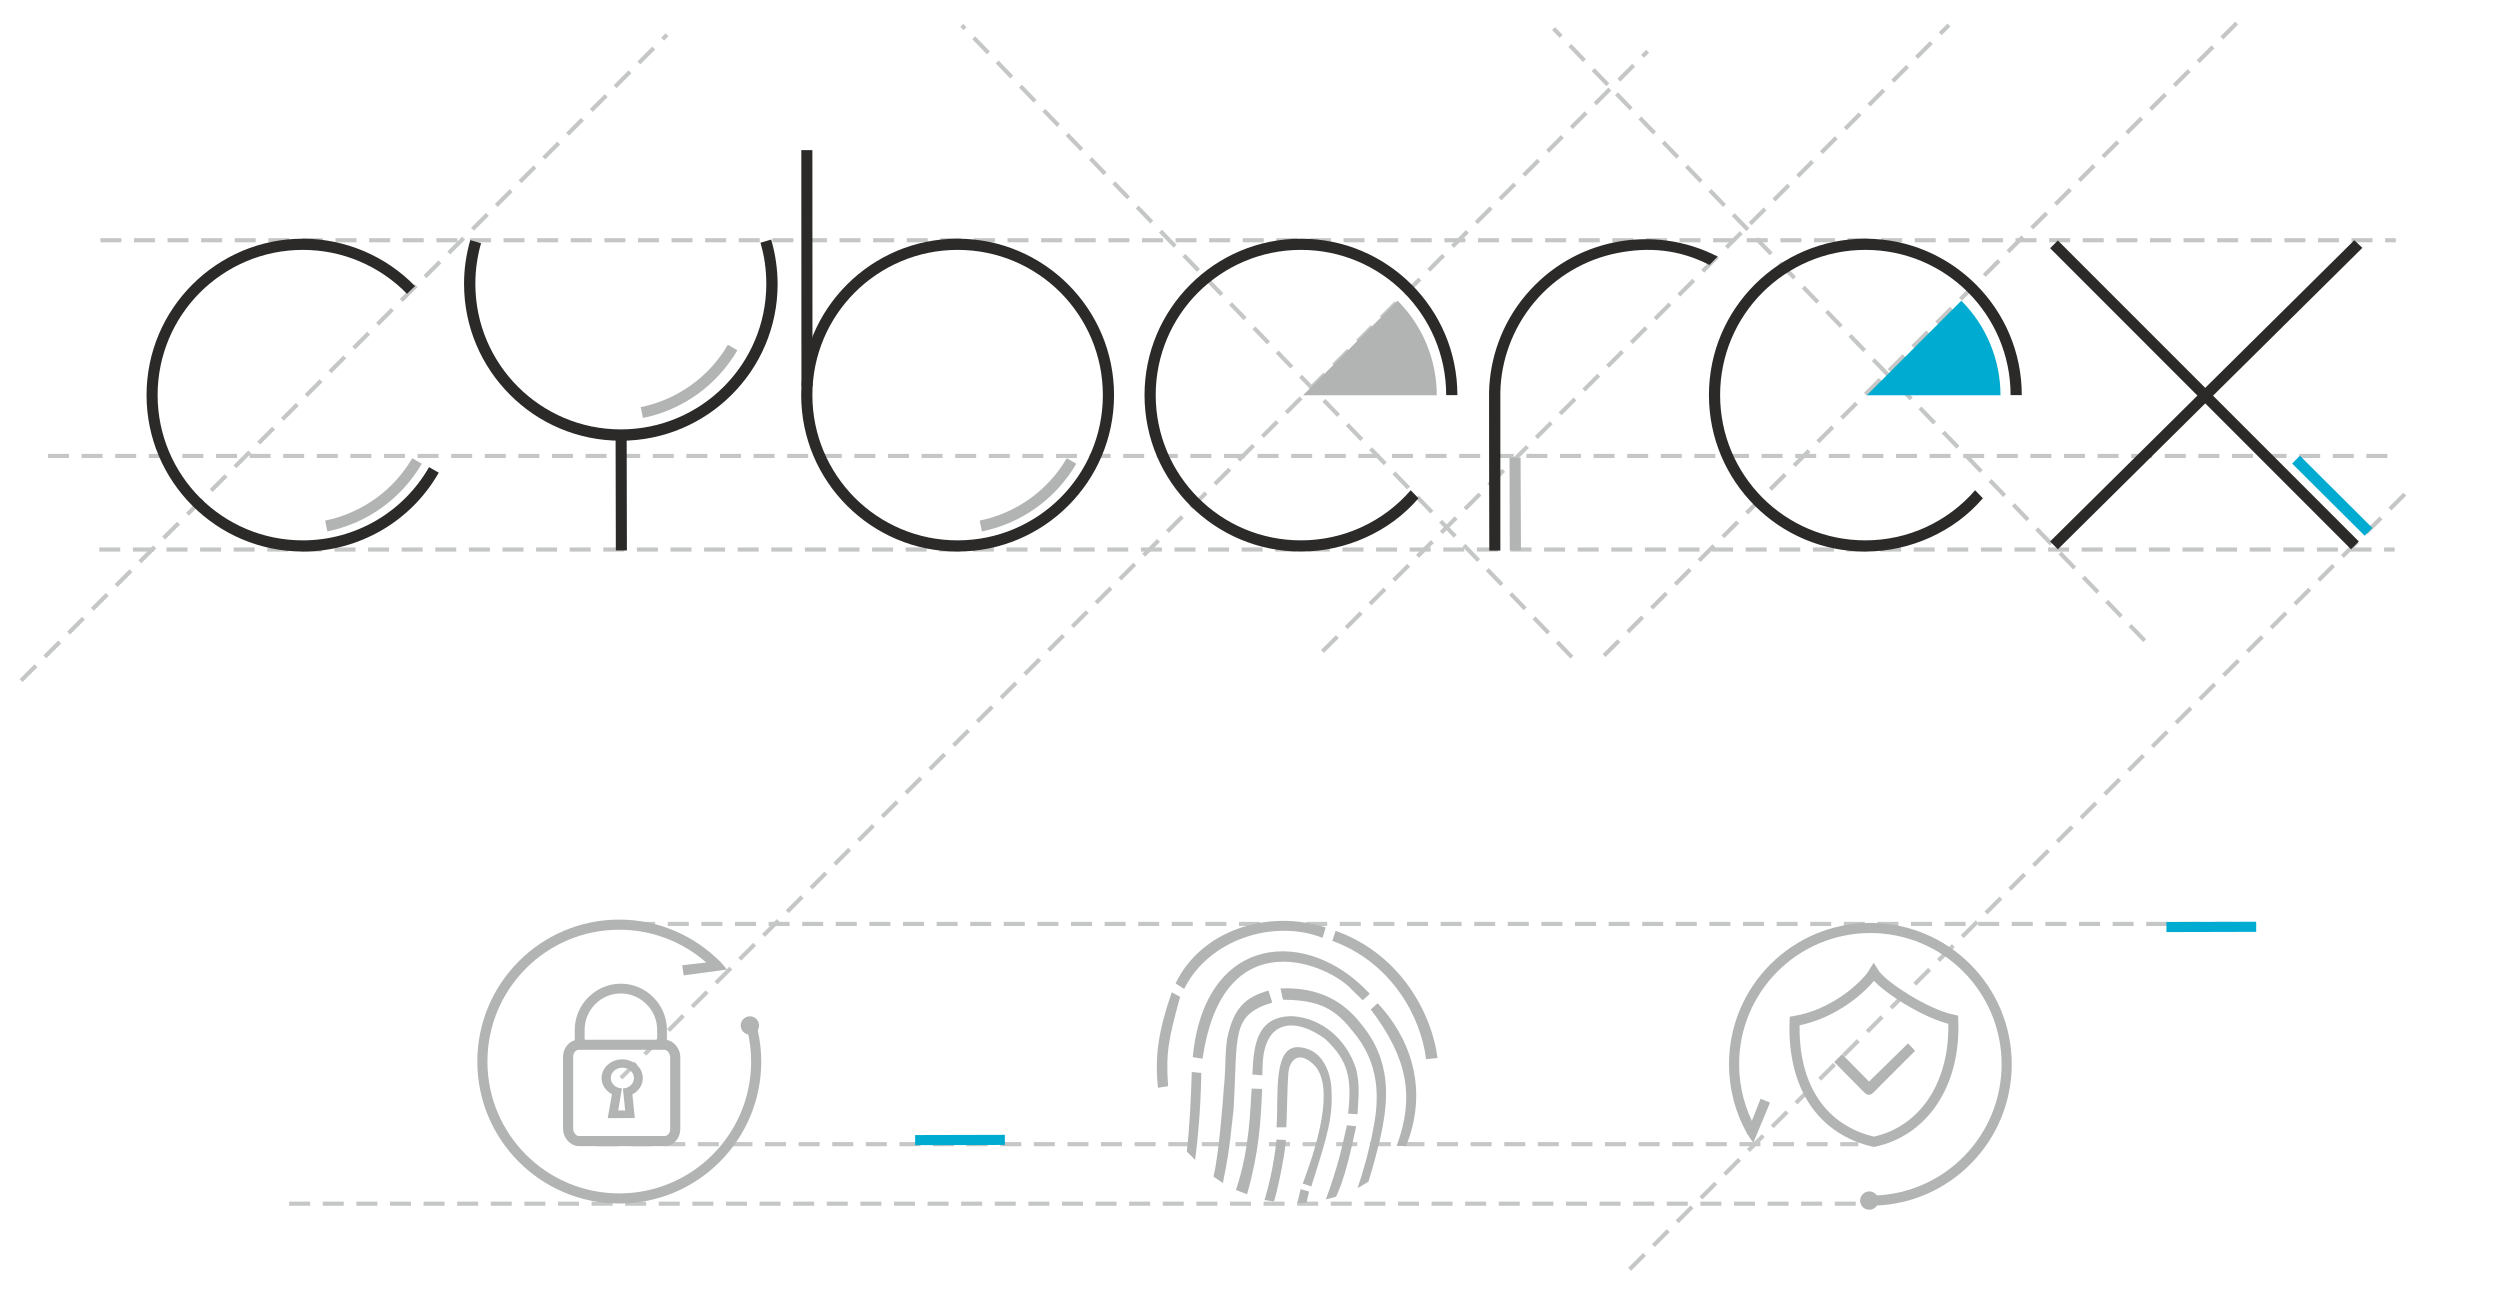 <?xml version="1.0" encoding="UTF-8"?> <svg xmlns="http://www.w3.org/2000/svg" xmlns:xlink="http://www.w3.org/1999/xlink" xml:space="preserve" width="210mm" height="110mm" version="1.1" style="shape-rendering:geometricPrecision; text-rendering:geometricPrecision; image-rendering:optimizeQuality; fill-rule:evenodd; clip-rule:evenodd" viewBox="0 0 21000 11000"> <defs> <style type="text/css"> .str2 {stroke:#B2B3B3;stroke-width:85;stroke-miterlimit:22.926} .str3 {stroke:#B2B3B3;stroke-width:17;stroke-miterlimit:22.926} .str0 {stroke:#C5C6C6;stroke-width:35;stroke-miterlimit:22.926;stroke-dasharray:176.4 105.84} .str1 {stroke:#00ABD1;stroke-width:85;stroke-miterlimit:22.926} .fil0 {fill:none} .fil6 {fill:#B2B3B3} .fil3 {fill:#B2B3B3} .fil4 {fill:#00ABD1} .fil7 {fill:#B2B3B3;fill-rule:nonzero} .fil2 {fill:#B2B3B3;fill-rule:nonzero} .fil1 {fill:#2B2A29;fill-rule:nonzero} .fil8 {fill:#B3B4B4;fill-rule:nonzero} .fil5 {fill:#00ABD1;fill-rule:nonzero} </style> </defs> <g id="Vrstva_x0020_1">  <line class="fil0 str0" x1="5045" y1="7761" x2="18859" y2="7761"></line> <line class="fil0 str0" x1="2429" y1="10111" x2="15709" y2="10111"></line> <line class="fil0 str0" x1="403" y1="3830" x2="20120" y2="3830"></line> <line class="fil0 str0" x1="13689" y1="10662" x2="20230" y2="4121"></line> <line class="fil0 str0" x1="13474" y1="5507" x2="18811" y2="171"></line> <line class="fil0 str0" x1="11109" y1="5472" x2="16371" y2="210"></line> <line class="fil0 str0" x1="18015" y1="5381" x2="13050" y2="240"></line> <line class="fil0 str0" x1="5216" y1="9055" x2="13840" y2="431"></line> <line class="fil0 str0" x1="13204" y1="5520" x2="8079" y2="213"></line> <line class="fil0 str0" x1="177" y1="5717" x2="5603" y2="292"></line> <line class="fil0 str0" x1="843" y1="2018" x2="20125" y2="2018"></line> <line class="fil0 str0" x1="834" y1="4616" x2="20115" y2="4616"></line> <path class="fil1" d="M3686 3970c-117,205 -284,371 -481,485 -197,114 -424,178 -660,178 -363,0 -691,-147 -929,-385 -238,-238 -385,-566 -385,-929 0,-363 147,-691 385,-929 238,-238 566,-385 929,-385 177,0 350,36 511,104 160,68 307,167 430,294l-67 65c-115,-118 -251,-210 -400,-273 -148,-63 -310,-96 -475,-96 -337,0 -642,137 -863,357 -221,221 -357,526 -357,863 0,337 137,642 357,863 221,221 526,357 863,357 219,0 430,-59 613,-165 183,-106 338,-260 447,-450l81 46z"></path> <path class="fil1" d="M8044 2005c363,0 691,147 929,385 238,238 385,566 385,929 0,363 -147,691 -385,929 -238,238 -566,385 -929,385 -363,0 -691,-147 -929,-385 -238,-238 -385,-566 -385,-929 0,-363 147,-691 385,-929 238,-238 566,-385 929,-385zm863 451c-221,-221 -526,-357 -863,-357 -337,0 -642,137 -863,357 -221,221 -357,526 -357,863 0,337 137,642 357,863 221,221 526,357 863,357 337,0 642,-137 863,-357 221,-221 357,-526 357,-863 0,-337 -137,-642 -357,-863z"></path> <path class="fil2" d="M3544 3894c-86,147 -201,273 -336,370 -135,97 -291,166 -458,200l-19 -91c154,-31 297,-95 422,-184 125,-89 231,-205 310,-340l81 47z"></path> <path class="fil2" d="M6195 2941c-86,147 -201,273 -336,370 -135,97 -291,166 -458,200l-19 -91c154,-31 297,-95 422,-184 125,-89 231,-205 310,-340l81 47z"></path> <path class="fil2" d="M9042 3894c-86,147 -201,273 -336,370 -135,97 -291,166 -458,200l-19 -91c154,-31 297,-95 422,-184 125,-89 231,-205 310,-340l81 47z"></path> <polygon class="fil1" points="5264,3675 5266,4624 5173,4624 5171,3675 "></polygon> <path class="fil1" d="M11915 4186c-125,144 -272,251 -441,328 -170,77 -355,119 -546,119 -363,0 -691,-147 -929,-385 -238,-238 -385,-566 -385,-929 0,-363 147,-691 385,-929 238,-238 566,-385 929,-385 363,0 691,147 929,385 238,238 385,566 385,929l-94 0c0,-337 -137,-642 -357,-863 -221,-221 -526,-357 -863,-357 -337,0 -642,137 -863,357 -221,221 -357,526 -357,863 0,337 137,642 357,863 221,221 526,357 863,357 177,0 350,-38 507,-110 157,-72 299,-177 415,-311l65 67z"></path> <path class="fil3" d="M10946 3320l794 -794c210,210 329,496 329,794l-1122 0z"></path> <path class="fil4" d="M15681 3320l794 -794c210,210 329,496 329,794l-1122 0z"></path> <path class="fil1" d="M6478 2013c18,61 31,122 40,184 9,63 14,126 14,188 0,364 -147,693 -386,931 -238,238 -567,386 -931,386 -364,0 -693,-147 -931,-386 -238,-238 -386,-567 -386,-931 0,-62 4,-124 13,-186 9,-61 22,-122 39,-182l91 26c-16,55 -28,112 -36,169 -8,57 -12,114 -12,173 0,337 137,643 358,864 221,221 527,358 864,358 337,0 643,-137 864,-358 221,-221 358,-527 358,-864 0,-59 -4,-117 -12,-175 -8,-58 -21,-115 -37,-171l91 -27z"></path> <polygon class="fil2" points="12682,4624 12680,3845 12773,3845 12776,4624 "></polygon> <path class="fil1" d="M16656 4186c-125,144 -272,251 -441,328 -170,77 -355,119 -546,119 -363,0 -691,-147 -929,-385 -238,-238 -385,-566 -385,-929 0,-363 147,-691 385,-929 238,-238 566,-385 929,-385 363,0 691,147 929,385 238,238 385,566 385,929l-94 0c0,-337 -137,-642 -357,-863 -221,-221 -526,-357 -863,-357 -337,0 -642,137 -863,357 -221,221 -357,526 -357,863 0,337 137,642 357,863 221,221 526,357 863,357 177,0 350,-38 507,-110 157,-72 299,-177 415,-311l65 67z"></path> <path class="fil1" d="M14358 2225c-254,-131 -511,-152 -775,-99 -265,53 -512,194 -695,413 -92,110 -164,235 -212,368 -45,123 -70,253 -73,386 0,11 0,1321 0,1332l-93 0c0,-9 -3,-1319 -2,-1328 3,-145 30,-287 79,-422 52,-143 129,-278 229,-396 198,-236 464,-387 749,-444 285,-57 589,-21 863,120l-69 71z"></path> <polygon class="fil1" points="6824,1261 6825,3244 6732,3244 6731,1261 "></polygon> <polygon class="fil1" points="17221,4548 19776,2018 19844,2082 17286,4614 "></polygon> <polygon class="fil1" points="17286,2020 19814,4548 19749,4614 17221,2085 "></polygon> <polygon class="fil5" points="19319,3828 19928,4435 19863,4500 19254,3894 "></polygon> <g id="_885993160"> <line class="fil0 str1" x1="18952" y1="7785" x2="18198" y2="7787"></line> </g> <line class="fil0 str0" x1="5015" y1="9611" x2="15610" y2="9611"></line> <path class="fil3" d="M10723 9470l82 -1c5,-76 9,-382 18,-463 7,-74 65,-185 191,-82 195,146 88,598 -71,1018l72 24c143,-450 184,-585 168,-839 -14,-142 -83,-311 -262,-330 -235,-26 -179,404 -198,672z"></path> <path class="fil3" d="M10020 8880l82 13c171,-1188 1076,-788 1259,-574l86 83 59 -54c-516,-563 -1387,-513 -1487,532z"></path> <path class="fil3" d="M10756 8304l21 93c244,6 407,36 578,256 243,279 233,585 175,856 -19,111 -77,328 -126,471l91 -54c39,-122 77,-272 95,-346 80,-349 100,-675 -165,-989 -130,-164 -331,-303 -668,-288z"></path> <path class="fil3" d="M9875 8261l72 46c208,-421 761,-589 1162,-429l27 -87c-505,-161 -1055,36 -1261,470z"></path> <path class="fil3" d="M10519 9026l84 7c-1,-24 3,-57 3,-79 10,-397 278,-409 525,-227 196,182 226,333 193,627l79 6c10,-178 20,-237 -11,-379 -81,-252 -287,-429 -535,-445 -317,-3 -326,275 -337,489z"></path> <path class="fil3" d="M11191 7903c494,180 744,632 788,994l96 -10c-42,-346 -292,-867 -856,-1068l-28 85z"></path> <path class="fil3" d="M10281 9124c-2,46 -41,579 -88,759l79 55c68,-325 72,-487 90,-618 37,-634 -25,-790 325,-899l-32 -100c-189,54 -293,140 -348,407 -20,166 -7,176 -25,395z"></path> <path class="fil3" d="M11515 8480c314,415 367,739 217,1146l79 1c205,-510 7,-941 -239,-1200l-58 53z"></path> <path class="fil3" d="M9728 9137l84 -13c-19,-280 1,-387 101,-750l-70 -39c-113,327 -144,537 -116,802z"></path> <path class="fil3" d="M10382 9996l93 36c98,-339 116,-605 127,-885l-88 -3c-13,175 -15,505 -132,851z"></path> <path class="fil3" d="M10011 9004c-7,220 -17,451 -42,669l70 70c22,-166 47,-419 52,-730l-80 -8z"></path> <path class="fil3" d="M11137 10075l86 -23c69,-141 124,-380 169,-591l-78 -9c-47,214 -78,352 -177,623z"></path> <path class="fil3" d="M10621 10080l80 13c41,-124 99,-447 101,-517l-79 -4c-3,11 -19,236 -101,509z"></path> <path class="fil3" d="M10900 10106l77 -4c6,-51 15,-66 19,-93l-71 -20c-13,49 -14,63 -26,116z"></path> <g id="_885989728"> <line class="fil0 str1" x1="8441" y1="9575" x2="7687" y2="9577"></line> </g> <path class="fil0 str2" d="M14718 9511c-100,-174 -152,-371 -152,-571 0,-633 513,-1145 1145,-1145 633,0 1145,513 1145,1145 0,620 -494,1128 -1114,1145"></path> <path class="fil6" d="M16027 8765l-327 320 -227 -230 -66 66 258 261c11,9 22,14 34,14 12,0 24,-5 33,-14l355 -355 -60 -63z"></path> <path class="fil7" d="M14789 9229l-114 290c19,33 27,47 53,79l22 -52 118 -284 -79 -33z"></path> <circle class="fil3" cx="15702" cy="10085" r="77"></circle> <path class="fil0 str2" d="M15739 8169c-67,110 -329,352 -664,408 -20,559 239,917 666,1014 417,-88 689,-485 666,-1025 -231,-47 -601,-287 -668,-397z"></path> <path class="fil8" d="M5215 8263c107,0 203,44 273,114 70,70 114,167 114,273l0 103 -774 0 0 -103c0,-107 44,-203 114,-273 70,-70 167,-114 273,-114zm215 172c-55,-55 -131,-90 -215,-90 -84,0 -160,34 -215,90 -55,55 -89,131 -89,215l0 103 609 0 0 -103c0,-84 -34,-160 -90,-215z"></path> <path class="fil0 str2" d="M6027 8116c-217,-223 -514,-349 -825,-349 -635,0 -1150,515 -1150,1150 0,635 515,1150 1150,1150 635,0 1150,-515 1150,-1150 0,-86 -10,-172 -29,-257"></path> <path class="fil7" d="M5731 8108l311 -36c27,27 39,39 63,72l-56 8 -306 41 -12 -85z"></path> <circle class="fil3" cx="6299" cy="8614" r="77"></circle> <path class="fil8 str3" d="M5150 9186c-18,-8 -34,-20 -47,-33 -26,-26 -41,-60 -41,-97 0,-41 18,-78 48,-105l0 0c30,-27 71,-44 116,-44 46,0 87,17 117,44l0 0c30,27 48,64 48,105 0,37 -15,72 -41,98 -13,14 -29,25 -47,34l20 195 -208 1 35 -197zm-3 -68c17,17 40,29 67,32l-31 186 78 1 -19 -186c26,-3 49,-15 66,-32 16,-17 26,-39 26,-63 0,-27 -12,-51 -31,-68l0 0c-19,-17 -46,-28 -75,-28 -29,0 -56,11 -75,28l0 0c-19,17 -31,41 -31,68 0,24 10,46 26,62z"></path> <rect class="fil0 str2" x="4772" y="8776" width="900" height="809" rx="89" ry="101"></rect> </g> </svg> 